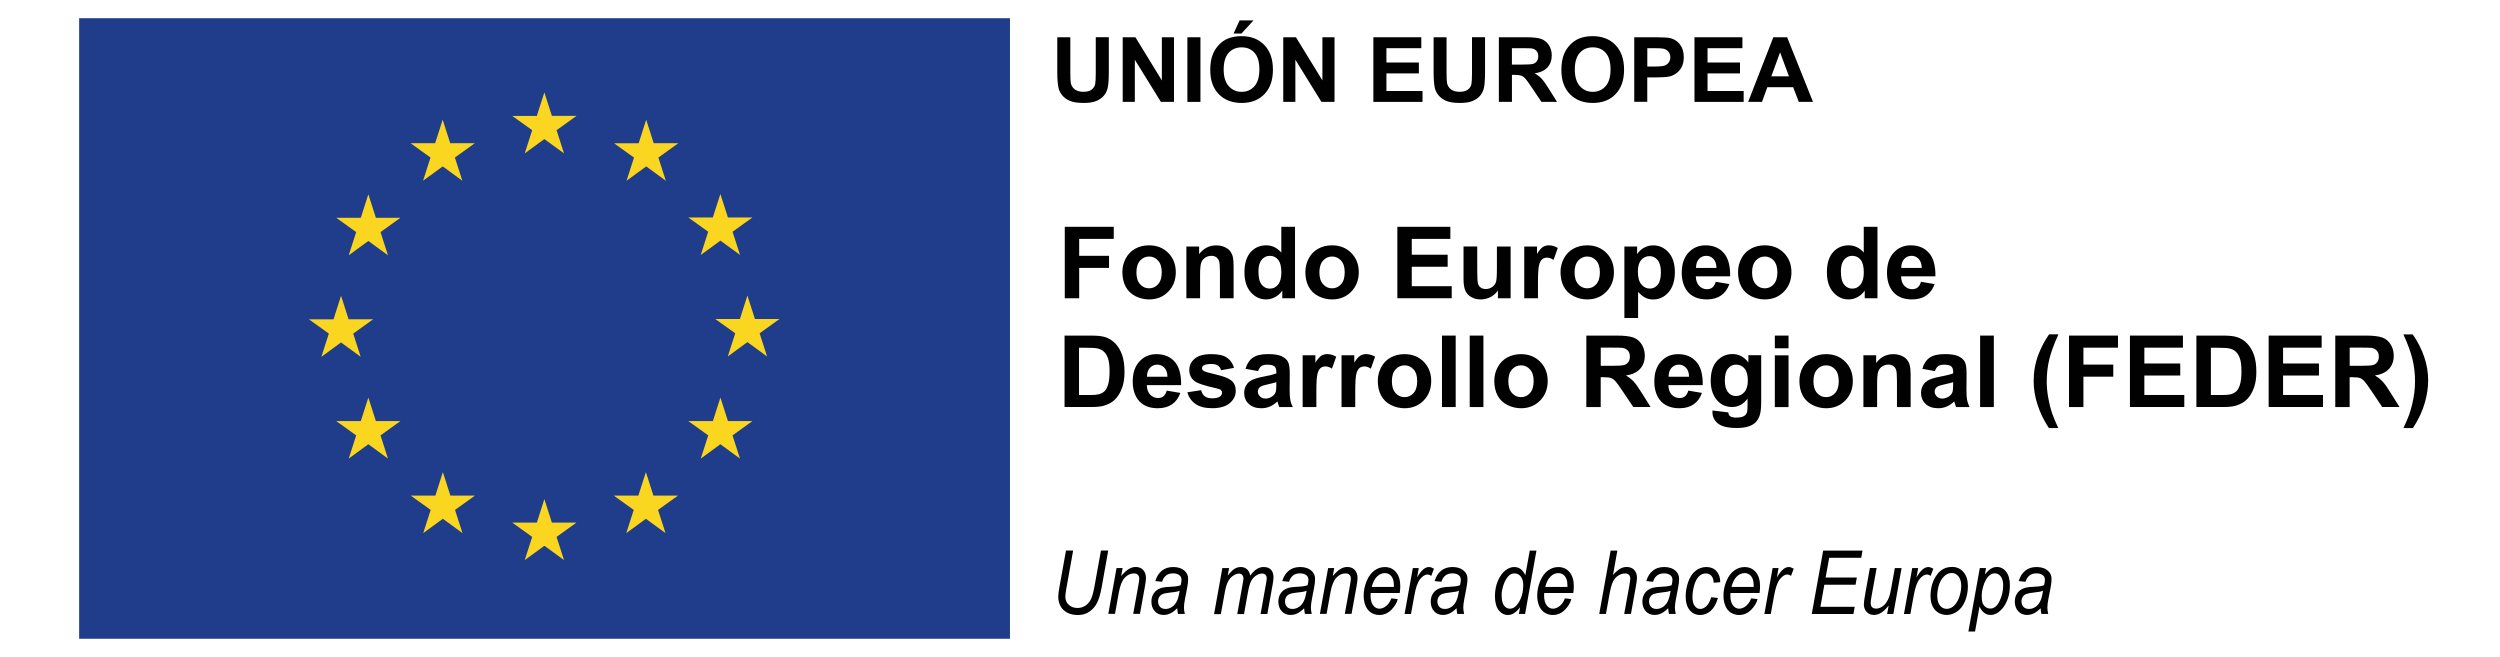 <?xml version="1.0" encoding="UTF-8"?>
<svg id="Capa_1" data-name="Capa 1" xmlns="http://www.w3.org/2000/svg" viewBox="0 0 567 149">
  <defs>
    <style>
      .cls-1 {
        isolation: isolate;
      }

      .cls-2 {
        fill: #1f3d8a;
      }

      .cls-3 {
        fill: none;
      }

      .cls-4 {
        fill: #fad621;
      }

      .cls-5 {
        fill: #010101;
      }
    </style>
  </defs>
  <g id="g3645">
    <g id="g969">
      <path id="path76" class="cls-2" d="m17.95,4.13h211.11v140.74H17.95V4.13"/>
      <path id="path78" class="cls-4" d="m119.01,34.79l4.45-3.25,4.46,3.25-1.69-5.26,4.52-3.25h-5.58l-1.71-5.32-1.71,5.33h-5.57s4.52,3.24,4.52,3.24l-1.69,5.26"/>
      <path id="path80" class="cls-4" d="m95.95,40.99l4.46-3.25,4.45,3.25-1.69-5.26,4.52-3.25h-5.58l-1.71-5.33-1.71,5.33h-5.57s4.52,3.25,4.52,3.25l-1.69,5.26"/>
      <path id="path82" class="cls-4" d="m83.54,44.06l-1.71,5.33h-5.57s4.52,3.25,4.52,3.25l-1.69,5.26,4.45-3.25,4.45,3.25-1.69-5.26,4.52-3.25h-5.57l-1.71-5.33"/>
      <path id="path84" class="cls-4" d="m77.35,77.67l4.45,3.25-1.69-5.26,4.52-3.25h-5.57l-1.71-5.33-1.71,5.34h-5.58s4.52,3.24,4.52,3.24l-1.69,5.26,4.45-3.25"/>
      <path id="path86" class="cls-4" d="m85.25,95.5l-1.71-5.33-1.71,5.33h-5.57s4.52,3.25,4.52,3.25l-1.69,5.26,4.45-3.26,4.45,3.26-1.69-5.26,4.52-3.25h-5.57"/>
      <path id="path88" class="cls-4" d="m102.15,112.4l-1.71-5.32-1.7,5.33h-5.58s4.52,3.24,4.52,3.24l-1.69,5.26,4.45-3.25,4.45,3.25-1.69-5.26,4.52-3.25h-5.58"/>
      <path id="path90" class="cls-4" d="m125.17,118.53l-1.71-5.33-1.7,5.33h-5.58s4.52,3.24,4.52,3.24l-1.69,5.26,4.46-3.25,4.45,3.25-1.69-5.26,4.52-3.25h-5.58"/>
      <path id="path92" class="cls-4" d="m148.19,112.4l-1.7-5.32-1.71,5.33h-5.57s4.52,3.24,4.52,3.24l-1.69,5.26,4.45-3.25,4.45,3.25-1.7-5.26,4.53-3.25h-5.58"/>
      <path id="path94" class="cls-4" d="m165.1,95.5l-1.71-5.33-1.71,5.33h-5.57s4.52,3.25,4.52,3.25l-1.7,5.26,4.45-3.26,4.45,3.26-1.7-5.26,4.52-3.25h-5.57"/>
      <path id="path96" class="cls-4" d="m176.8,72.35h-5.58l-1.71-5.33-1.7,5.33h-5.58s4.52,3.24,4.52,3.24l-1.69,5.26,4.45-3.26,4.46,3.26-1.69-5.26,4.52-3.25"/>
      <path id="path98" class="cls-4" d="m158.94,57.82l4.45-3.25,4.45,3.25-1.7-5.26,4.52-3.24h-5.57l-1.71-5.33-1.71,5.33h-5.57s4.52,3.24,4.52,3.24l-1.7,5.26"/>
      <path id="path100" class="cls-4" d="m146.55,27.16l-1.7,5.33h-5.58s4.52,3.25,4.52,3.25l-1.69,5.26,4.46-3.26,4.45,3.26-1.69-5.26,4.52-3.26h-5.58l-1.7-5.32"/>
    </g>
  </g>
  <rect class="cls-3" width="567" height="149"/>
  <rect class="cls-3" x="213.37" y="43.51" width="258.77" height="68"/>
  <rect class="cls-3" x="222.56" y="66.85" width="276" height="68"/>
  <g>
    <g id="text973" class="cls-1">
      <g class="cls-1">
        <path class="cls-5" d="m239.79,8.45h2.96v7.94c0,1.26.04,2.08.11,2.45.13.6.43,1.08.91,1.44.48.36,1.13.54,1.95.54s1.47-.17,1.9-.52.68-.76.77-1.26.13-1.33.13-2.49v-8.11h2.96v7.7c0,1.76-.08,3-.24,3.73-.16.73-.46,1.34-.89,1.84-.43.5-1,.9-1.72,1.2-.72.3-1.66.44-2.82.44-1.4,0-2.46-.16-3.19-.48s-1.29-.74-1.71-1.26c-.42-.52-.7-1.06-.83-1.62-.19-.84-.29-2.08-.29-3.72v-7.82Z"/>
        <path class="cls-5" d="m254.63,23.11v-14.66h2.88l6,9.79v-9.79h2.75v14.66h-2.97l-5.91-9.56v9.56h-2.75Z"/>
        <path class="cls-5" d="m269.3,23.11v-14.66h2.96v14.66h-2.96Z"/>
        <path class="cls-5" d="m274.48,15.87c0-1.49.22-2.75.67-3.76.33-.75.79-1.42,1.36-2.01s1.21-1.03,1.9-1.32c.91-.39,1.97-.58,3.16-.58,2.16,0,3.89.67,5.18,2.01,1.3,1.34,1.95,3.2,1.95,5.59s-.64,4.22-1.93,5.55-3.01,2-5.16,2-3.91-.67-5.2-2c-1.29-1.33-1.93-3.16-1.93-5.49Zm3.05-.1c0,1.66.38,2.92,1.15,3.77.77.86,1.74,1.29,2.92,1.29s2.15-.43,2.9-1.27c.76-.85,1.13-2.12,1.13-3.82s-.37-2.93-1.1-3.76c-.74-.83-1.71-1.24-2.93-1.24s-2.2.42-2.95,1.25c-.75.84-1.12,2.1-1.12,3.79Zm2.24-8.16l1.38-2.99h3.15l-2.75,2.99h-1.78Z"/>
        <path class="cls-5" d="m291.04,23.11v-14.66h2.88l6,9.79v-9.79h2.75v14.66h-2.97l-5.91-9.56v9.56h-2.75Z"/>
        <path class="cls-5" d="m311.48,23.11v-14.66h10.87v2.48h-7.91v3.25h7.36v2.47h-7.36v3.99h8.19v2.47h-11.15Z"/>
        <path class="cls-5" d="m325.12,8.45h2.96v7.94c0,1.26.04,2.08.11,2.45.13.6.43,1.08.9,1.44s1.13.54,1.96.54,1.47-.17,1.9-.52c.43-.34.68-.76.77-1.26s.13-1.33.13-2.49v-8.11h2.96v7.7c0,1.76-.08,3-.24,3.73-.16.73-.46,1.34-.88,1.84-.43.5-1,.9-1.72,1.2-.72.3-1.66.44-2.82.44-1.4,0-2.46-.16-3.18-.48s-1.29-.74-1.71-1.26c-.42-.52-.7-1.06-.83-1.62-.19-.84-.29-2.08-.29-3.72v-7.82Z"/>
        <path class="cls-5" d="m339.94,23.11v-14.66h6.23c1.57,0,2.71.13,3.42.4s1.28.73,1.71,1.4c.43.67.64,1.44.64,2.31,0,1.1-.32,2.01-.97,2.72-.65.72-1.61,1.17-2.9,1.35.64.37,1.17.78,1.58,1.23.42.45.98,1.24,1.69,2.38l1.79,2.86h-3.54l-2.14-3.19c-.76-1.14-1.28-1.86-1.56-2.15-.28-.3-.58-.5-.89-.61s-.81-.17-1.49-.17h-.6v6.12h-2.96Zm2.96-8.46h2.19c1.42,0,2.31-.06,2.66-.18.35-.12.63-.33.83-.62s.3-.66.3-1.1c0-.49-.13-.89-.4-1.19-.26-.3-.63-.5-1.11-.58-.24-.03-.96-.05-2.16-.05h-2.31v3.72Z"/>
        <path class="cls-5" d="m354.12,15.87c0-1.49.22-2.75.67-3.76.33-.75.79-1.42,1.37-2.01s1.21-1.03,1.89-1.32c.91-.39,1.97-.58,3.16-.58,2.16,0,3.89.67,5.18,2.01s1.95,3.2,1.95,5.59-.64,4.22-1.93,5.55c-1.29,1.34-3.01,2-5.16,2s-3.91-.67-5.2-2c-1.29-1.33-1.93-3.16-1.93-5.49Zm3.05-.1c0,1.66.38,2.92,1.15,3.77.77.86,1.74,1.29,2.92,1.29s2.15-.43,2.9-1.27c.76-.85,1.13-2.12,1.13-3.82s-.37-2.93-1.1-3.76-1.71-1.24-2.93-1.24-2.2.42-2.95,1.25c-.75.84-1.12,2.1-1.12,3.79Z"/>
        <path class="cls-5" d="m370.65,23.11v-14.66h4.75c1.8,0,2.97.07,3.52.22.84.22,1.54.7,2.11,1.43.57.74.85,1.69.85,2.85,0,.9-.16,1.66-.49,2.27-.33.61-.74,1.09-1.25,1.44s-1.01.58-1.54.69c-.71.14-1.73.21-3.07.21h-1.93v5.53h-2.96Zm2.96-12.18v4.16h1.62c1.17,0,1.95-.08,2.34-.23s.7-.39.92-.72c.22-.33.34-.71.34-1.14,0-.53-.16-.97-.47-1.32s-.71-.56-1.19-.65c-.35-.07-1.06-.1-2.13-.1h-1.43Z"/>
        <path class="cls-5" d="m384.31,23.11v-14.66h10.87v2.48h-7.91v3.25h7.36v2.47h-7.36v3.99h8.19v2.47h-11.15Z"/>
        <path class="cls-5" d="m411.19,23.11h-3.22l-1.28-3.33h-5.86l-1.21,3.33h-3.14l5.71-14.66h3.13l5.87,14.66Zm-5.45-5.8l-2.02-5.44-1.98,5.44h4Z"/>
      </g>
    </g>
    <g id="text977" class="cls-1">
      <g class="cls-1">
        <path class="cls-5" d="m241.49,67.65v-16.21h11.11v2.74h-7.84v3.84h6.77v2.74h-6.77v6.89h-3.27Z"/>
        <path class="cls-5" d="m254.56,61.61c0-1.03.25-2.03.76-3,.51-.97,1.23-1.7,2.16-2.21.93-.51,1.97-.76,3.12-.76,1.78,0,3.23.58,4.37,1.73s1.7,2.61,1.7,4.37-.57,3.25-1.72,4.42c-1.15,1.17-2.59,1.75-4.33,1.75-1.08,0-2.1-.24-3.08-.73-.98-.49-1.72-1.2-2.23-2.14-.51-.94-.76-2.08-.76-3.43Zm3.18.17c0,1.16.28,2.06.83,2.68.55.62,1.23.93,2.05.93s1.49-.31,2.04-.93c.55-.62.82-1.52.82-2.7s-.27-2.03-.82-2.65c-.55-.62-1.23-.93-2.04-.93s-1.49.31-2.05.93c-.55.62-.83,1.51-.83,2.68Z"/>
        <path class="cls-5" d="m279.79,67.65h-3.11v-5.99c0-1.27-.07-2.09-.2-2.46s-.35-.66-.65-.87c-.3-.21-.66-.31-1.08-.31-.54,0-1.02.15-1.45.44-.43.29-.72.69-.88,1.17-.16.49-.24,1.39-.24,2.7v5.32h-3.11v-11.74h2.89v1.73c1.02-1.33,2.31-1.99,3.87-1.99.69,0,1.31.12,1.88.37.57.25,1,.56,1.29.95.29.38.49.82.61,1.3.11.49.17,1.18.17,2.09v7.3Z"/>
        <path class="cls-5" d="m293.71,67.65h-2.89v-1.73c-.48.67-1.04,1.17-1.7,1.5-.65.33-1.31.49-1.97.49-1.35,0-2.5-.54-3.47-1.63-.96-1.09-1.44-2.6-1.44-4.55s.47-3.5,1.4-4.54c.94-1.04,2.12-1.55,3.55-1.55,1.31,0,2.45.55,3.41,1.64v-5.84h3.11v16.21Zm-8.29-6.13c0,1.25.17,2.16.52,2.72.5.81,1.2,1.22,2.1,1.22.71,0,1.32-.3,1.82-.91.5-.61.75-1.52.75-2.73,0-1.35-.24-2.32-.73-2.91s-1.11-.89-1.87-.89-1.35.29-1.85.88c-.5.59-.75,1.46-.75,2.63Z"/>
        <path class="cls-5" d="m296.06,61.61c0-1.03.25-2.03.76-3,.51-.97,1.23-1.7,2.16-2.21.93-.51,1.97-.76,3.12-.76,1.78,0,3.23.58,4.37,1.73s1.7,2.61,1.7,4.37-.57,3.25-1.72,4.42c-1.15,1.17-2.59,1.75-4.33,1.75-1.08,0-2.1-.24-3.08-.73-.98-.49-1.72-1.2-2.23-2.14-.51-.94-.76-2.08-.76-3.43Zm3.18.17c0,1.16.28,2.06.83,2.68.55.62,1.23.93,2.05.93s1.49-.31,2.04-.93c.55-.62.82-1.52.82-2.7s-.27-2.03-.82-2.65c-.55-.62-1.23-.93-2.04-.93s-1.49.31-2.05.93c-.55.62-.83,1.51-.83,2.68Z"/>
        <path class="cls-5" d="m316.92,67.65v-16.21h12.02v2.74h-8.75v3.59h8.14v2.73h-8.14v4.41h9.06v2.73h-12.33Z"/>
        <path class="cls-5" d="m339.73,67.65v-1.76c-.43.63-.99,1.12-1.69,1.48-.7.36-1.43.54-2.21.54s-1.5-.17-2.12-.52c-.63-.35-1.08-.83-1.36-1.46s-.42-1.49-.42-2.6v-7.43h3.11v5.4c0,1.65.06,2.66.17,3.04.11.37.32.67.62.88.3.22.69.33,1.15.33.53,0,1.01-.15,1.43-.44.42-.29.71-.65.86-1.08.16-.43.23-1.49.23-3.17v-4.95h3.11v11.74h-2.89Z"/>
        <path class="cls-5" d="m348.81,67.65h-3.11v-11.74h2.89v1.67c.49-.79.94-1.31,1.33-1.56.39-.25.84-.38,1.34-.38.71,0,1.39.2,2.05.59l-.96,2.71c-.52-.34-1.01-.51-1.46-.51s-.8.12-1.11.36c-.3.24-.54.67-.71,1.3-.17.63-.26,1.94-.26,3.94v3.63Z"/>
        <path class="cls-5" d="m353.93,61.61c0-1.03.25-2.03.76-3s1.23-1.7,2.16-2.21c.93-.51,1.97-.76,3.12-.76,1.78,0,3.23.58,4.37,1.73,1.13,1.15,1.7,2.61,1.7,4.37s-.57,3.25-1.72,4.42-2.59,1.75-4.33,1.75c-1.08,0-2.1-.24-3.08-.73-.98-.49-1.72-1.2-2.23-2.14s-.76-2.08-.76-3.43Zm3.18.17c0,1.16.28,2.06.83,2.68s1.23.93,2.05.93,1.49-.31,2.04-.93c.55-.62.82-1.52.82-2.7s-.27-2.03-.82-2.65c-.55-.62-1.23-.93-2.04-.93s-1.49.31-2.05.93-.83,1.51-.83,2.68Z"/>
        <path class="cls-5" d="m368.4,55.91h2.9v1.73c.38-.59.88-1.07,1.53-1.44s1.35-.55,2.13-.55c1.36,0,2.52.53,3.47,1.6s1.43,2.56,1.43,4.47-.48,3.48-1.44,4.57c-.96,1.09-2.12,1.63-3.48,1.63-.65,0-1.24-.13-1.76-.39s-1.08-.7-1.66-1.33v5.92h-3.11v-16.21Zm3.07,5.67c0,1.32.26,2.29.79,2.92s1.16.95,1.91.95,1.32-.29,1.8-.87c.48-.58.72-1.53.72-2.85,0-1.23-.25-2.15-.74-2.74-.49-.6-1.11-.9-1.84-.9s-1.39.29-1.89.88c-.5.59-.75,1.45-.75,2.6Z"/>
        <path class="cls-5" d="m389.12,63.91l3.1.52c-.4,1.14-1.03,2-1.89,2.59-.86.59-1.93.89-3.22.89-2.04,0-3.55-.67-4.53-2-.77-1.07-1.16-2.42-1.16-4.05,0-1.95.51-3.47,1.53-4.57,1.02-1.1,2.3-1.65,3.86-1.65,1.75,0,3.13.58,4.14,1.73s1.49,2.92,1.45,5.3h-7.79c.02.92.27,1.64.75,2.15s1.08.77,1.79.77c.49,0,.9-.13,1.23-.4.33-.27.58-.69.75-1.28Zm.18-3.14c-.02-.9-.25-1.58-.7-2.05s-.98-.7-1.61-.7c-.68,0-1.24.25-1.68.74-.44.49-.66,1.17-.65,2.01h4.64Z"/>
        <path class="cls-5" d="m394.19,61.61c0-1.03.25-2.03.76-3s1.23-1.7,2.16-2.21c.93-.51,1.97-.76,3.12-.76,1.78,0,3.23.58,4.37,1.73,1.13,1.15,1.7,2.61,1.7,4.37s-.57,3.25-1.72,4.42-2.59,1.75-4.33,1.75c-1.08,0-2.1-.24-3.08-.73-.98-.49-1.72-1.2-2.23-2.14s-.76-2.08-.76-3.43Zm3.18.17c0,1.16.28,2.06.83,2.68s1.23.93,2.05.93,1.49-.31,2.04-.93c.55-.62.82-1.52.82-2.7s-.27-2.03-.82-2.65c-.55-.62-1.23-.93-2.04-.93s-1.49.31-2.05.93-.83,1.51-.83,2.68Z"/>
        <path class="cls-5" d="m425.81,67.65h-2.89v-1.73c-.48.67-1.04,1.17-1.7,1.5-.65.33-1.31.49-1.97.49-1.35,0-2.5-.54-3.47-1.63s-1.44-2.6-1.44-4.55.47-3.5,1.4-4.54,2.12-1.55,3.55-1.55c1.31,0,2.45.55,3.41,1.64v-5.84h3.11v16.21Zm-8.29-6.13c0,1.25.17,2.16.52,2.72.5.81,1.2,1.22,2.1,1.22.71,0,1.32-.3,1.82-.91.5-.61.75-1.52.75-2.73,0-1.35-.24-2.32-.73-2.91-.49-.59-1.11-.89-1.87-.89s-1.35.29-1.85.88c-.5.59-.75,1.46-.75,2.63Z"/>
        <path class="cls-5" d="m435.67,63.91l3.1.52c-.4,1.14-1.03,2-1.89,2.59-.86.59-1.93.89-3.22.89-2.04,0-3.55-.67-4.53-2-.77-1.07-1.16-2.42-1.16-4.05,0-1.95.51-3.47,1.53-4.57,1.02-1.1,2.3-1.65,3.86-1.65,1.75,0,3.13.58,4.14,1.73s1.49,2.92,1.45,5.3h-7.79c.02.92.27,1.64.75,2.15s1.08.77,1.79.77c.49,0,.9-.13,1.23-.4.33-.27.58-.69.75-1.28Zm.18-3.14c-.02-.9-.25-1.58-.7-2.05s-.98-.7-1.61-.7c-.68,0-1.24.25-1.68.74-.44.49-.66,1.17-.65,2.01h4.64Z"/>
        <path class="cls-5" d="m241.45,76.11h5.98c1.35,0,2.38.1,3.09.31.95.28,1.77.78,2.44,1.49.68.71,1.19,1.59,1.55,2.63.35,1.04.53,2.31.53,3.83,0,1.33-.17,2.48-.5,3.45-.41,1.18-.98,2.13-1.74,2.86-.57.55-1.33.98-2.3,1.29-.72.23-1.69.34-2.9.34h-6.16v-16.21Zm3.27,2.74v10.74h2.44c.91,0,1.57-.05,1.98-.15.53-.13.97-.36,1.32-.67s.64-.84.86-1.56c.22-.73.33-1.72.33-2.97s-.11-2.21-.33-2.89-.53-1.19-.93-1.57c-.4-.38-.9-.63-1.52-.76-.46-.1-1.35-.15-2.69-.15h-1.47Z"/>
        <path class="cls-5" d="m264.6,88.59l3.1.52c-.4,1.14-1.03,2-1.89,2.59-.86.59-1.93.89-3.22.89-2.04,0-3.55-.67-4.53-2-.77-1.07-1.16-2.42-1.16-4.05,0-1.95.51-3.47,1.53-4.57,1.02-1.1,2.3-1.65,3.86-1.65,1.75,0,3.13.58,4.14,1.73,1.01,1.15,1.49,2.92,1.45,5.3h-7.78c.02.92.27,1.64.75,2.15s1.08.77,1.79.77c.49,0,.9-.13,1.23-.4.33-.27.58-.69.75-1.28Zm.18-3.14c-.02-.9-.25-1.58-.7-2.05-.44-.47-.98-.7-1.61-.7-.68,0-1.24.25-1.68.74-.44.49-.66,1.17-.65,2.01h4.64Z"/>
        <path class="cls-5" d="m269.3,88.97l3.12-.48c.13.6.4,1.06.81,1.38.41.31.97.47,1.7.47.8,0,1.41-.15,1.81-.44.27-.21.41-.48.41-.83,0-.24-.07-.43-.22-.59-.15-.15-.5-.28-1.04-.41-2.51-.55-4.1-1.06-4.77-1.51-.93-.63-1.39-1.52-1.39-2.64,0-1.02.4-1.87,1.21-2.56.8-.69,2.05-1.04,3.74-1.04s2.8.26,3.58.79c.78.52,1.32,1.3,1.61,2.32l-2.93.54c-.13-.46-.36-.81-.71-1.05s-.85-.37-1.5-.37c-.82,0-1.4.11-1.76.34-.24.16-.35.37-.35.63,0,.22.1.41.31.56.28.21,1.25.5,2.9.87,1.65.38,2.81.84,3.47,1.38.65.55.97,1.32.97,2.31,0,1.08-.45,2-1.35,2.78-.9.77-2.23,1.16-3.99,1.16-1.6,0-2.87-.32-3.8-.97-.93-.65-1.54-1.53-1.83-2.64Z"/>
        <path class="cls-5" d="m285.31,84.16l-2.82-.51c.32-1.14.86-1.98,1.64-2.52.77-.55,1.92-.82,3.45-.82,1.39,0,2.42.16,3.1.49s1.16.74,1.43,1.25c.28.5.41,1.43.41,2.78l-.03,3.63c0,1.03.05,1.79.15,2.28.1.49.29,1.02.56,1.58h-3.07c-.08-.21-.18-.51-.3-.92-.05-.18-.09-.31-.11-.36-.53.52-1.1.9-1.7,1.16-.6.26-1.25.39-1.94.39-1.21,0-2.16-.33-2.86-.98-.7-.66-1.04-1.49-1.04-2.49,0-.66.16-1.25.48-1.77s.76-.92,1.33-1.19,1.4-.52,2.47-.72c1.45-.27,2.46-.53,3.02-.76v-.31c0-.6-.15-1.02-.44-1.28-.29-.25-.85-.38-1.67-.38-.55,0-.98.11-1.29.33-.31.22-.56.6-.75,1.14Zm4.16,2.52c-.4.13-1.03.29-1.89.48-.86.18-1.43.37-1.69.54-.41.29-.61.65-.61,1.09s.16.81.49,1.13.74.48,1.24.48c.56,0,1.09-.18,1.6-.55.38-.28.62-.62.74-1.03.08-.27.12-.77.12-1.52v-.62Z"/>
        <path class="cls-5" d="m298.55,92.32h-3.11v-11.74h2.89v1.67c.49-.79.94-1.31,1.33-1.56.39-.25.84-.38,1.34-.38.71,0,1.39.2,2.05.59l-.96,2.71c-.52-.34-1.01-.51-1.46-.51s-.8.12-1.11.36c-.3.24-.54.67-.71,1.3s-.26,1.94-.26,3.94v3.63Z"/>
        <path class="cls-5" d="m307.37,92.32h-3.11v-11.74h2.89v1.67c.49-.79.94-1.31,1.33-1.56.39-.25.84-.38,1.34-.38.71,0,1.39.2,2.05.59l-.96,2.71c-.52-.34-1.01-.51-1.46-.51s-.8.12-1.11.36c-.3.24-.54.67-.71,1.3s-.26,1.94-.26,3.94v3.63Z"/>
        <path class="cls-5" d="m312.49,86.29c0-1.03.25-2.03.76-3s1.23-1.7,2.16-2.21c.93-.51,1.97-.76,3.12-.76,1.78,0,3.23.58,4.37,1.73,1.13,1.15,1.7,2.61,1.7,4.37s-.57,3.25-1.72,4.42c-1.15,1.17-2.59,1.75-4.33,1.75-1.08,0-2.1-.24-3.08-.73-.98-.49-1.72-1.2-2.23-2.14-.51-.94-.76-2.08-.76-3.43Zm3.19.17c0,1.17.28,2.06.83,2.68.55.62,1.23.93,2.05.93s1.49-.31,2.04-.93c.55-.62.82-1.52.82-2.7s-.27-2.04-.82-2.65c-.55-.62-1.23-.93-2.04-.93s-1.49.31-2.05.93-.83,1.51-.83,2.68Z"/>
        <path class="cls-5" d="m327.04,92.32v-16.21h3.11v16.21h-3.11Z"/>
        <path class="cls-5" d="m333.33,92.32v-16.21h3.11v16.21h-3.11Z"/>
        <path class="cls-5" d="m338.91,86.29c0-1.03.25-2.03.76-3s1.23-1.7,2.16-2.21c.93-.51,1.97-.76,3.12-.76,1.78,0,3.23.58,4.37,1.73,1.13,1.15,1.7,2.61,1.7,4.37s-.57,3.25-1.72,4.42c-1.15,1.17-2.59,1.75-4.33,1.75-1.08,0-2.1-.24-3.08-.73-.98-.49-1.72-1.2-2.23-2.14-.51-.94-.76-2.08-.76-3.43Zm3.18.17c0,1.17.28,2.06.83,2.68.55.62,1.23.93,2.05.93s1.49-.31,2.04-.93c.55-.62.82-1.52.82-2.7s-.27-2.04-.82-2.65c-.55-.62-1.23-.93-2.04-.93s-1.49.31-2.05.93-.83,1.51-.83,2.68Z"/>
        <path class="cls-5" d="m359.78,92.32v-16.21h6.89c1.73,0,2.99.15,3.78.44s1.41.81,1.88,1.55.71,1.6.71,2.55c0,1.22-.36,2.22-1.07,3.01-.72.79-1.78,1.29-3.21,1.5.71.41,1.29.87,1.75,1.36.46.49,1.08,1.37,1.86,2.63l1.98,3.16h-3.92l-2.37-3.53c-.84-1.26-1.42-2.05-1.73-2.38-.31-.33-.64-.55-.98-.67-.35-.12-.9-.18-1.65-.18h-.66v6.77h-3.27Zm3.27-9.35h2.42c1.57,0,2.55-.07,2.94-.2s.7-.36.92-.69c.22-.32.33-.73.33-1.22,0-.55-.15-.99-.44-1.32s-.7-.55-1.23-.64c-.27-.04-1.06-.06-2.39-.06h-2.55v4.11Z"/>
        <path class="cls-5" d="m382.9,88.59l3.1.52c-.4,1.14-1.03,2-1.89,2.59-.86.59-1.93.89-3.22.89-2.04,0-3.55-.67-4.53-2-.77-1.07-1.16-2.42-1.16-4.05,0-1.95.51-3.47,1.53-4.57,1.02-1.1,2.3-1.65,3.86-1.65,1.75,0,3.13.58,4.14,1.73,1.01,1.15,1.49,2.92,1.45,5.3h-7.79c.02.92.27,1.64.75,2.15s1.08.77,1.79.77c.49,0,.9-.13,1.23-.4.33-.27.58-.69.75-1.28Zm.18-3.14c-.02-.9-.25-1.58-.7-2.05-.44-.47-.98-.7-1.61-.7-.68,0-1.24.25-1.68.74s-.66,1.17-.65,2.01h4.64Z"/>
        <path class="cls-5" d="m388.41,93.1l3.55.43c.06.41.2.7.41.85.29.22.76.33,1.39.33.81,0,1.42-.12,1.82-.37.27-.16.48-.42.62-.79.1-.26.14-.73.14-1.43v-1.71c-.93,1.27-2.1,1.9-3.52,1.9-1.58,0-2.83-.67-3.75-2-.72-1.05-1.08-2.37-1.08-3.94,0-1.97.47-3.47,1.42-4.51s2.12-1.56,3.53-1.56,2.65.64,3.59,1.91v-1.65h2.91v10.54c0,1.39-.11,2.42-.34,3.11s-.55,1.22-.96,1.61-.96.7-1.65.92c-.69.22-1.56.33-2.62.33-1.99,0-3.4-.34-4.24-1.02s-1.25-1.55-1.25-2.59c0-.1,0-.23.01-.38Zm2.78-6.89c0,1.25.24,2.16.72,2.74.48.58,1.08.87,1.79.87.76,0,1.4-.3,1.92-.89.52-.59.79-1.47.79-2.64s-.25-2.12-.75-2.71c-.5-.59-1.14-.88-1.9-.88s-1.36.29-1.84.87c-.48.58-.72,1.46-.72,2.65Z"/>
        <path class="cls-5" d="m402.53,78.99v-2.88h3.11v2.88h-3.11Zm0,13.34v-11.74h3.11v11.74h-3.11Z"/>
        <path class="cls-5" d="m408.11,86.29c0-1.03.25-2.03.76-3s1.23-1.7,2.16-2.21c.93-.51,1.97-.76,3.12-.76,1.78,0,3.23.58,4.37,1.73,1.13,1.15,1.7,2.61,1.7,4.37s-.57,3.25-1.72,4.42c-1.15,1.17-2.59,1.75-4.33,1.75-1.08,0-2.1-.24-3.08-.73-.98-.49-1.72-1.2-2.23-2.14-.51-.94-.76-2.08-.76-3.43Zm3.18.17c0,1.17.28,2.06.83,2.68.55.62,1.23.93,2.05.93s1.49-.31,2.04-.93c.55-.62.82-1.52.82-2.7s-.27-2.04-.82-2.65c-.55-.62-1.23-.93-2.04-.93s-1.49.31-2.05.93-.83,1.51-.83,2.68Z"/>
        <path class="cls-5" d="m433.34,92.32h-3.11v-5.99c0-1.27-.07-2.09-.2-2.46-.13-.37-.35-.66-.65-.87-.3-.21-.66-.31-1.08-.31-.54,0-1.02.15-1.45.44-.43.29-.72.69-.88,1.17-.16.49-.24,1.39-.24,2.7v5.32h-3.11v-11.74h2.89v1.73c1.02-1.33,2.32-1.99,3.87-1.99.69,0,1.31.12,1.88.37.57.25,1,.56,1.29.95.29.38.49.82.61,1.31.11.49.17,1.18.17,2.09v7.3Z"/>
        <path class="cls-5" d="m438.81,84.16l-2.82-.51c.32-1.14.86-1.98,1.64-2.52.77-.55,1.92-.82,3.45-.82,1.39,0,2.42.16,3.1.49.68.33,1.16.74,1.43,1.25.28.5.41,1.43.41,2.78l-.03,3.63c0,1.03.05,1.79.15,2.28.1.49.29,1.02.56,1.58h-3.07c-.08-.21-.18-.51-.3-.92-.05-.18-.09-.31-.11-.36-.53.52-1.1.9-1.7,1.16-.6.26-1.25.39-1.93.39-1.21,0-2.16-.33-2.86-.98-.7-.66-1.04-1.49-1.04-2.49,0-.66.16-1.25.47-1.77.32-.52.76-.92,1.33-1.19s1.39-.52,2.47-.72c1.45-.27,2.46-.53,3.02-.76v-.31c0-.6-.15-1.02-.44-1.28-.29-.25-.85-.38-1.67-.38-.55,0-.98.11-1.29.33-.31.22-.56.6-.75,1.14Zm4.16,2.52c-.4.13-1.03.29-1.89.48-.86.18-1.43.37-1.69.54-.41.29-.61.65-.61,1.09s.16.81.49,1.13c.32.32.74.48,1.24.48.56,0,1.09-.18,1.6-.55.38-.28.62-.62.74-1.03.08-.27.12-.77.12-1.52v-.62Z"/>
        <path class="cls-5" d="m449.09,92.32v-16.21h3.11v16.21h-3.11Z"/>
        <path class="cls-5" d="m466.82,97.09h-2.13c-1.13-1.7-1.99-3.47-2.58-5.31-.59-1.83-.88-3.61-.88-5.33,0-2.13.36-4.15,1.09-6.05.63-1.65,1.44-3.17,2.41-4.57h2.12c-1.01,2.23-1.71,4.13-2.08,5.7-.38,1.57-.57,3.23-.57,4.98,0,1.21.11,2.45.34,3.72s.53,2.47.92,3.62c.26.75.71,1.83,1.36,3.24Z"/>
        <path class="cls-5" d="m469.25,92.32v-16.21h11.11v2.74h-7.84v3.84h6.77v2.74h-6.77v6.89h-3.27Z"/>
        <path class="cls-5" d="m483.07,92.32v-16.21h12.02v2.74h-8.75v3.59h8.14v2.73h-8.14v4.41h9.06v2.73h-12.33Z"/>
        <path class="cls-5" d="m498.16,76.11h5.98c1.35,0,2.38.1,3.08.31.95.28,1.77.78,2.44,1.49.68.71,1.19,1.59,1.55,2.63.35,1.04.53,2.31.53,3.83,0,1.33-.17,2.48-.5,3.45-.41,1.18-.98,2.13-1.74,2.86-.57.55-1.33.98-2.3,1.29-.72.23-1.69.34-2.9.34h-6.16v-16.21Zm3.27,2.74v10.74h2.44c.91,0,1.57-.05,1.98-.15.53-.13.97-.36,1.32-.67.35-.32.64-.84.86-1.56.22-.73.33-1.72.33-2.97s-.11-2.21-.33-2.89c-.22-.67-.53-1.19-.93-1.57-.4-.38-.9-.63-1.51-.76-.46-.1-1.35-.15-2.69-.15h-1.47Z"/>
        <path class="cls-5" d="m514.53,92.32v-16.21h12.02v2.74h-8.75v3.59h8.14v2.73h-8.14v4.41h9.06v2.73h-12.33Z"/>
        <path class="cls-5" d="m529.64,92.32v-16.21h6.89c1.73,0,2.99.15,3.78.44s1.41.81,1.88,1.55.71,1.6.71,2.55c0,1.22-.36,2.22-1.07,3.01-.72.79-1.78,1.29-3.21,1.5.71.41,1.29.87,1.75,1.36.46.49,1.08,1.37,1.86,2.63l1.98,3.16h-3.92l-2.37-3.53c-.84-1.26-1.42-2.05-1.73-2.38-.31-.33-.64-.55-.98-.67-.35-.12-.9-.18-1.65-.18h-.66v6.77h-3.27Zm3.27-9.35h2.42c1.57,0,2.55-.07,2.94-.2s.7-.36.92-.69c.22-.32.33-.73.33-1.22,0-.55-.15-.99-.44-1.32s-.7-.55-1.23-.64c-.27-.04-1.06-.06-2.39-.06h-2.55v4.11Z"/>
        <path class="cls-5" d="m545.1,97.09c.61-1.31,1.04-2.32,1.29-3.02s.48-1.51.7-2.42.37-1.78.48-2.6c.1-.82.16-1.66.16-2.53,0-1.75-.19-3.42-.56-4.98s-1.07-3.47-2.08-5.7h2.11c1.11,1.58,1.98,3.27,2.59,5.04.62,1.78.92,3.58.92,5.41,0,1.54-.24,3.19-.73,4.95-.55,1.98-1.46,3.93-2.73,5.85h-2.15Z"/>
      </g>
    </g>
  </g>
  <g id="text40">
    <g class="cls-1">
      <path class="cls-5" d="m241.74,124.86h1.65l-1.58,8.83c-.13.73-.19,1.27-.19,1.63,0,.77.26,1.39.78,1.86.52.47,1.18.71,1.97.71.63,0,1.22-.17,1.76-.5.54-.34.97-.83,1.29-1.49.31-.65.6-1.7.85-3.13l1.43-7.91h1.65l-1.51,8.43c-.26,1.44-.6,2.58-1.02,3.42-.42.84-1.01,1.51-1.75,2.02s-1.62.76-2.6.76c-.93,0-1.74-.18-2.42-.54-.68-.36-1.19-.86-1.53-1.49-.34-.63-.51-1.35-.51-2.16,0-.5.12-1.37.35-2.6l1.41-7.84Z"/>
      <path class="cls-5" d="m251.36,139.24l1.87-10.41h1.38l-.33,1.81c.6-.71,1.16-1.23,1.69-1.56.52-.33,1.06-.49,1.6-.49.73,0,1.29.23,1.71.69.41.46.62,1.07.62,1.83,0,.39-.07.99-.22,1.82l-1.14,6.3h-1.53l1.19-6.6c.12-.64.18-1.11.18-1.42,0-.35-.1-.63-.31-.84-.21-.22-.5-.32-.89-.32-.78,0-1.48.33-2.09.98-.61.65-1.06,1.77-1.34,3.36l-.87,4.84h-1.53Z"/>
      <path class="cls-5" d="m267,137.94c-.53.53-1.04.92-1.53,1.16-.49.25-1.01.37-1.57.37-.83,0-1.49-.28-2-.85s-.76-1.29-.76-2.17c0-.58.11-1.1.34-1.54.23-.45.53-.81.91-1.08.38-.27.84-.46,1.38-.58.34-.08.99-.14,1.95-.19.96-.04,1.65-.16,2.06-.35.12-.48.18-.89.18-1.21,0-.41-.13-.74-.39-.97-.35-.33-.87-.49-1.55-.49-.64,0-1.17.17-1.57.5-.41.33-.7.8-.89,1.41l-1.54-.16c.31-1.03.81-1.82,1.5-2.37.68-.55,1.54-.82,2.58-.82,1.11,0,1.98.31,2.63.92.49.46.74,1.05.74,1.78,0,.56-.07,1.2-.21,1.93l-.5,2.59c-.16.82-.24,1.49-.24,2.01,0,.33.06.8.19,1.41h-1.54c-.08-.34-.14-.77-.18-1.29Zm.56-3.98c-.21.1-.44.17-.69.23s-.65.11-1.23.17c-.89.09-1.52.21-1.88.35s-.64.36-.83.67c-.19.31-.28.65-.28,1.02,0,.5.15.91.44,1.23.29.32.71.48,1.26.48.51,0,.99-.15,1.46-.46.47-.31.83-.74,1.1-1.3.27-.55.48-1.35.63-2.37Z"/>
      <path class="cls-5" d="m275.36,139.24l1.87-10.41h1.53l-.31,1.72c.57-.74,1.07-1.25,1.52-1.53.45-.28.93-.42,1.45-.42.56,0,1.02.17,1.4.51.37.34.62.82.74,1.44.46-.65.93-1.14,1.44-1.47.5-.32,1.03-.48,1.59-.48.75,0,1.31.21,1.68.62.37.41.56.99.56,1.74,0,.32-.06.85-.19,1.59l-1.21,6.71h-1.53l1.23-6.88c.11-.56.16-.96.16-1.21,0-.34-.09-.61-.28-.8-.19-.2-.45-.29-.78-.29-.46,0-.92.16-1.39.48s-.84.74-1.1,1.26-.49,1.32-.69,2.4l-.91,5.05h-1.53l1.26-7.03c.09-.48.14-.82.14-1.02,0-.34-.09-.61-.27-.82-.18-.21-.42-.31-.71-.31-.43,0-.89.16-1.36.48-.48.32-.86.77-1.16,1.34-.3.57-.54,1.39-.73,2.45l-.89,4.92h-1.53Z"/>
      <path class="cls-5" d="m295.79,137.94c-.53.53-1.04.92-1.53,1.16-.49.25-1.01.37-1.57.37-.83,0-1.49-.28-2-.85s-.76-1.29-.76-2.17c0-.58.11-1.1.34-1.54.23-.45.53-.81.91-1.08.38-.27.84-.46,1.38-.58.34-.08.99-.14,1.95-.19.96-.04,1.65-.16,2.06-.35.12-.48.18-.89.18-1.21,0-.41-.13-.74-.39-.97-.35-.33-.87-.49-1.55-.49-.64,0-1.17.17-1.57.5-.41.33-.7.8-.89,1.41l-1.54-.16c.31-1.03.81-1.82,1.5-2.37.68-.55,1.54-.82,2.58-.82,1.11,0,1.98.31,2.63.92.49.46.74,1.05.74,1.78,0,.56-.07,1.2-.21,1.93l-.5,2.59c-.16.82-.24,1.49-.24,2.01,0,.33.06.8.19,1.41h-1.54c-.08-.34-.14-.77-.18-1.29Zm.56-3.98c-.21.1-.44.17-.69.23s-.65.11-1.23.17c-.89.09-1.52.21-1.88.35s-.64.36-.83.67c-.19.31-.28.65-.28,1.02,0,.5.15.91.44,1.23.29.32.71.48,1.26.48.51,0,.99-.15,1.46-.46.47-.31.83-.74,1.1-1.3.27-.55.48-1.35.63-2.37Z"/>
      <path class="cls-5" d="m299.35,139.24l1.87-10.41h1.38l-.33,1.81c.6-.71,1.16-1.23,1.69-1.56.52-.33,1.06-.49,1.6-.49.73,0,1.29.23,1.71.69.41.46.62,1.07.62,1.83,0,.39-.07.99-.22,1.82l-1.14,6.3h-1.53l1.19-6.6c.12-.64.18-1.11.18-1.42,0-.35-.1-.63-.31-.84-.21-.22-.5-.32-.89-.32-.78,0-1.48.33-2.09.98-.61.65-1.06,1.77-1.34,3.36l-.87,4.84h-1.53Z"/>
      <path class="cls-5" d="m315.53,135.7l1.48.18c-.21.86-.7,1.67-1.47,2.44-.77.77-1.68,1.16-2.74,1.16-.66,0-1.27-.18-1.83-.53-.55-.36-.98-.87-1.26-1.55-.29-.68-.43-1.45-.43-2.32,0-1.14.23-2.24.68-3.31.45-1.07,1.04-1.86,1.76-2.38.72-.52,1.5-.78,2.34-.78,1.07,0,1.92.39,2.56,1.16.64.77.96,1.82.96,3.16,0,.51-.04,1.03-.12,1.57h-6.59c-.02.2-.03.39-.03.55,0,.97.19,1.72.58,2.23.38.51.86.77,1.41.77.52,0,1.04-.2,1.54-.6s.9-.97,1.18-1.73Zm-4.43-2.58h5.03c0-.18,0-.31,0-.39,0-.89-.19-1.57-.57-2.04-.38-.47-.87-.71-1.47-.71-.65,0-1.25.26-1.78.78-.54.52-.94,1.31-1.2,2.36Z"/>
      <path class="cls-5" d="m318.56,139.24l1.87-10.41h1.35l-.38,2.13c.46-.8.91-1.4,1.35-1.78s.89-.58,1.35-.58c.3,0,.68.13,1.12.38l-.62,1.65c-.26-.22-.55-.33-.87-.33-.53,0-1.08.35-1.64,1.04-.56.69-1,1.94-1.32,3.74l-.76,4.18h-1.45Z"/>
      <path class="cls-5" d="m330.35,137.94c-.53.53-1.04.92-1.53,1.16s-1.01.37-1.57.37c-.83,0-1.49-.28-2-.85s-.76-1.29-.76-2.17c0-.58.11-1.1.34-1.54.23-.45.53-.81.91-1.08.38-.27.84-.46,1.38-.58.34-.08.99-.14,1.95-.19.96-.04,1.65-.16,2.06-.35.12-.48.18-.89.18-1.21,0-.41-.13-.74-.39-.97-.35-.33-.87-.49-1.55-.49-.64,0-1.17.17-1.57.5-.41.33-.7.8-.89,1.41l-1.54-.16c.31-1.03.81-1.82,1.5-2.37.68-.55,1.54-.82,2.58-.82,1.11,0,1.98.31,2.63.92.5.46.74,1.05.74,1.78,0,.56-.07,1.2-.21,1.93l-.5,2.59c-.16.82-.24,1.49-.24,2.01,0,.33.06.8.19,1.41h-1.54c-.08-.34-.14-.77-.18-1.29Zm.56-3.98c-.21.1-.44.17-.69.23-.25.05-.65.11-1.23.17-.89.09-1.51.21-1.88.35s-.64.36-.83.67c-.19.31-.28.65-.28,1.02,0,.5.15.91.44,1.23.3.32.72.48,1.26.48.51,0,.99-.15,1.46-.46.47-.31.83-.74,1.1-1.3.27-.55.48-1.35.63-2.37Z"/>
      <path class="cls-5" d="m344.75,137.73c-.87,1.16-1.78,1.75-2.73,1.75-.85,0-1.55-.36-2.12-1.09-.56-.73-.85-1.79-.85-3.17,0-1.27.22-2.43.67-3.48.45-1.05,1.01-1.83,1.68-2.36.67-.52,1.34-.78,2.02-.78,1.11,0,1.95.62,2.52,1.87l1.01-5.6h1.52l-2.58,14.37h-1.41l.27-1.51Zm-4.18-2.85c0,.72.06,1.3.19,1.71.12.42.33.77.63,1.04.3.28.65.42,1.07.42.69,0,1.32-.42,1.88-1.25.75-1.11,1.13-2.48,1.13-4.12,0-.82-.19-1.47-.56-1.93s-.84-.7-1.4-.7c-.37,0-.7.09-1,.28-.3.19-.6.51-.89.97-.29.46-.54,1.03-.75,1.73-.2.7-.3,1.31-.3,1.84Z"/>
      <path class="cls-5" d="m354.89,135.7l1.48.18c-.21.86-.7,1.67-1.47,2.44-.77.77-1.68,1.16-2.74,1.16-.66,0-1.27-.18-1.83-.53s-.98-.87-1.26-1.55c-.29-.68-.43-1.45-.43-2.32,0-1.14.23-2.24.68-3.31s1.04-1.86,1.76-2.38,1.5-.78,2.34-.78c1.07,0,1.92.39,2.56,1.16.64.77.96,1.82.96,3.16,0,.51-.04,1.03-.12,1.57h-6.59c-.02.2-.03.39-.03.55,0,.97.19,1.72.58,2.23.38.51.86.77,1.41.77.52,0,1.04-.2,1.54-.6s.9-.97,1.18-1.73Zm-4.43-2.58h5.03c0-.18,0-.31,0-.39,0-.89-.19-1.57-.57-2.04-.38-.47-.87-.71-1.48-.71-.65,0-1.25.26-1.78.78-.54.52-.94,1.31-1.2,2.36Z"/>
      <path class="cls-5" d="m362.71,139.24l2.58-14.37h1.53l-.99,5.52c.57-.64,1.1-1.1,1.58-1.38.49-.28.99-.42,1.51-.42.74,0,1.32.23,1.73.68.41.46.62,1.05.62,1.8,0,.37-.09,1.04-.27,2.02l-1.1,6.15h-1.53l1.14-6.3c.16-.92.24-1.49.24-1.73,0-.34-.1-.62-.3-.83-.2-.22-.49-.32-.88-.32-.55,0-1.08.17-1.58.5-.5.34-.89.8-1.18,1.38-.28.58-.54,1.53-.78,2.83l-.8,4.47h-1.53Z"/>
      <path class="cls-5" d="m378.35,137.94c-.53.53-1.04.92-1.53,1.16s-1.01.37-1.57.37c-.83,0-1.49-.28-2-.85s-.76-1.29-.76-2.17c0-.58.11-1.1.34-1.54.23-.45.53-.81.91-1.08.38-.27.84-.46,1.38-.58.34-.08.99-.14,1.95-.19.96-.04,1.65-.16,2.06-.35.12-.48.18-.89.18-1.21,0-.41-.13-.74-.39-.97-.35-.33-.87-.49-1.55-.49-.64,0-1.17.17-1.57.5-.41.33-.7.8-.89,1.41l-1.54-.16c.31-1.03.81-1.82,1.5-2.37.68-.55,1.54-.82,2.58-.82,1.11,0,1.98.31,2.63.92.5.46.74,1.05.74,1.78,0,.56-.07,1.2-.21,1.93l-.5,2.59c-.16.82-.24,1.49-.24,2.01,0,.33.06.8.19,1.41h-1.54c-.08-.34-.14-.77-.18-1.29Zm.56-3.98c-.21.1-.44.17-.69.23-.25.05-.65.11-1.23.17-.89.09-1.51.21-1.88.35s-.64.36-.83.67c-.19.31-.28.65-.28,1.02,0,.5.15.91.44,1.23.3.32.72.48,1.26.48.51,0,.99-.15,1.46-.46.47-.31.83-.74,1.1-1.3.27-.55.48-1.35.63-2.37Z"/>
      <path class="cls-5" d="m388.1,135.44l1.53.19c-.38,1.3-.93,2.27-1.63,2.9-.71.63-1.51.95-2.41.95-.97,0-1.76-.37-2.37-1.1-.6-.73-.91-1.75-.91-3.07,0-1.14.19-2.25.58-3.35.39-1.1.94-1.93,1.67-2.5.72-.57,1.55-.86,2.47-.86s1.72.32,2.28.95c.56.63.84,1.47.84,2.5l-1.5.12c0-.66-.17-1.18-.49-1.55-.32-.37-.75-.56-1.28-.56-.61,0-1.14.23-1.59.68-.45.45-.8,1.14-1.06,2.05-.26.92-.38,1.8-.38,2.65s.17,1.56.51,2c.34.44.75.67,1.25.67s.97-.22,1.42-.66c.45-.44.81-1.1,1.07-2Z"/>
      <path class="cls-5" d="m397.13,135.7l1.48.18c-.21.86-.7,1.67-1.47,2.44-.77.77-1.68,1.16-2.74,1.16-.66,0-1.27-.18-1.83-.53s-.98-.87-1.26-1.55c-.29-.68-.43-1.45-.43-2.32,0-1.14.23-2.24.68-3.31s1.04-1.86,1.76-2.38,1.5-.78,2.34-.78c1.07,0,1.92.39,2.56,1.16.64.77.96,1.82.96,3.16,0,.51-.04,1.03-.12,1.57h-6.59c-.02.2-.03.39-.03.55,0,.97.19,1.72.58,2.23.38.51.86.77,1.41.77.52,0,1.04-.2,1.54-.6s.9-.97,1.18-1.73Zm-4.43-2.58h5.03c0-.18,0-.31,0-.39,0-.89-.19-1.57-.57-2.04-.38-.47-.87-.71-1.48-.71-.65,0-1.25.26-1.78.78-.54.52-.94,1.31-1.2,2.36Z"/>
      <path class="cls-5" d="m400.16,139.24l1.87-10.41h1.35l-.38,2.13c.46-.8.91-1.4,1.35-1.78s.89-.58,1.35-.58c.3,0,.68.13,1.12.38l-.62,1.65c-.26-.22-.55-.33-.87-.33-.53,0-1.08.35-1.64,1.04-.56.69-1,1.94-1.32,3.74l-.76,4.18h-1.45Z"/>
      <path class="cls-5" d="m410.91,139.24l2.59-14.37h8.92l-.29,1.64h-7.27l-.81,4.47h7.08l-.29,1.64h-7.08l-.89,5h7.78l-.29,1.63h-9.43Z"/>
      <path class="cls-5" d="m428.33,137.35c-1.07,1.41-2.17,2.12-3.3,2.12-.69,0-1.25-.23-1.67-.69-.42-.46-.64-1.02-.64-1.69,0-.44.1-1.19.29-2.25l1.08-6.01h1.53l-1.2,6.66c-.1.56-.15.99-.15,1.29,0,.39.1.7.31.92s.51.33.91.33c.43,0,.84-.12,1.25-.36.41-.24.76-.57,1.05-.98.29-.41.54-.9.72-1.46.12-.36.27-.99.43-1.89l.81-4.5h1.53l-1.87,10.41h-1.41l.34-1.88Z"/>
      <path class="cls-5" d="m431.82,139.24l1.87-10.41h1.35l-.38,2.13c.46-.8.91-1.4,1.35-1.78s.89-.58,1.35-.58c.3,0,.68.13,1.12.38l-.62,1.65c-.26-.22-.55-.33-.87-.33-.53,0-1.08.35-1.64,1.04-.56.69-1,1.94-1.32,3.74l-.76,4.18h-1.45Z"/>
      <path class="cls-5" d="m437.84,135.28c0-2.03.51-3.72,1.54-5.05.85-1.1,1.96-1.65,3.34-1.65,1.08,0,1.95.39,2.61,1.18.66.78.99,1.84.99,3.18,0,1.2-.21,2.31-.62,3.34s-1.01,1.82-1.77,2.37c-.77.55-1.58.82-2.42.82-.7,0-1.33-.17-1.9-.52-.57-.35-1.01-.84-1.31-1.47s-.45-1.37-.45-2.2Zm1.53-.18c0,.98.2,1.72.61,2.23.4.51.92.76,1.54.76.33,0,.65-.08.97-.23.32-.15.62-.39.89-.7.28-.31.51-.67.7-1.07.19-.4.35-.83.47-1.3.17-.65.26-1.27.26-1.86,0-.94-.2-1.67-.61-2.19-.41-.52-.92-.78-1.54-.78-.48,0-.91.13-1.31.4-.39.26-.75.65-1.07,1.16-.32.51-.55,1.1-.7,1.78-.15.68-.22,1.28-.22,1.81Z"/>
      <path class="cls-5" d="m446.43,143.23l2.59-14.4h1.41l-.26,1.45c.52-.63.99-1.07,1.4-1.32s.85-.37,1.31-.37c.85,0,1.56.36,2.12,1.08.56.72.84,1.76.84,3.1,0,1.08-.15,2.07-.46,2.97-.31.89-.69,1.61-1.14,2.15-.45.54-.91.94-1.37,1.2s-.93.38-1.42.38c-1.07,0-1.91-.63-2.5-1.9l-1.01,5.66h-1.53Zm3.02-8.25c0,.78.05,1.32.14,1.62.14.43.37.77.69,1.03.32.26.69.39,1.11.39.88,0,1.58-.57,2.12-1.72.54-1.15.81-2.32.81-3.51,0-.88-.18-1.56-.54-2.04-.36-.48-.81-.72-1.35-.72-.39,0-.75.12-1.08.36-.33.24-.64.59-.92,1.07-.28.47-.52,1.05-.7,1.74-.18.69-.28,1.28-.28,1.79Z"/>
      <path class="cls-5" d="m462.82,137.94c-.53.53-1.04.92-1.53,1.16s-1.01.37-1.57.37c-.83,0-1.49-.28-2-.85s-.76-1.29-.76-2.17c0-.58.11-1.1.34-1.54.23-.45.53-.81.91-1.08.38-.27.84-.46,1.38-.58.34-.08.99-.14,1.95-.19.96-.04,1.65-.16,2.06-.35.12-.48.18-.89.18-1.21,0-.41-.13-.74-.39-.97-.35-.33-.87-.49-1.55-.49-.64,0-1.17.17-1.57.5-.41.33-.7.8-.89,1.41l-1.54-.16c.31-1.03.81-1.82,1.5-2.37.68-.55,1.54-.82,2.58-.82,1.11,0,1.98.31,2.63.92.5.46.74,1.05.74,1.78,0,.56-.07,1.2-.21,1.93l-.5,2.59c-.16.82-.24,1.49-.24,2.01,0,.33.06.8.19,1.41h-1.54c-.08-.34-.14-.77-.18-1.29Zm.56-3.98c-.21.1-.44.17-.69.23-.25.05-.65.11-1.23.17-.89.09-1.51.21-1.88.35s-.64.36-.83.67c-.19.31-.28.65-.28,1.02,0,.5.15.91.44,1.23.3.32.72.48,1.26.48.51,0,.99-.15,1.46-.46.47-.31.83-.74,1.1-1.3.27-.55.48-1.35.63-2.37Z"/>
    </g>
  </g>
</svg>